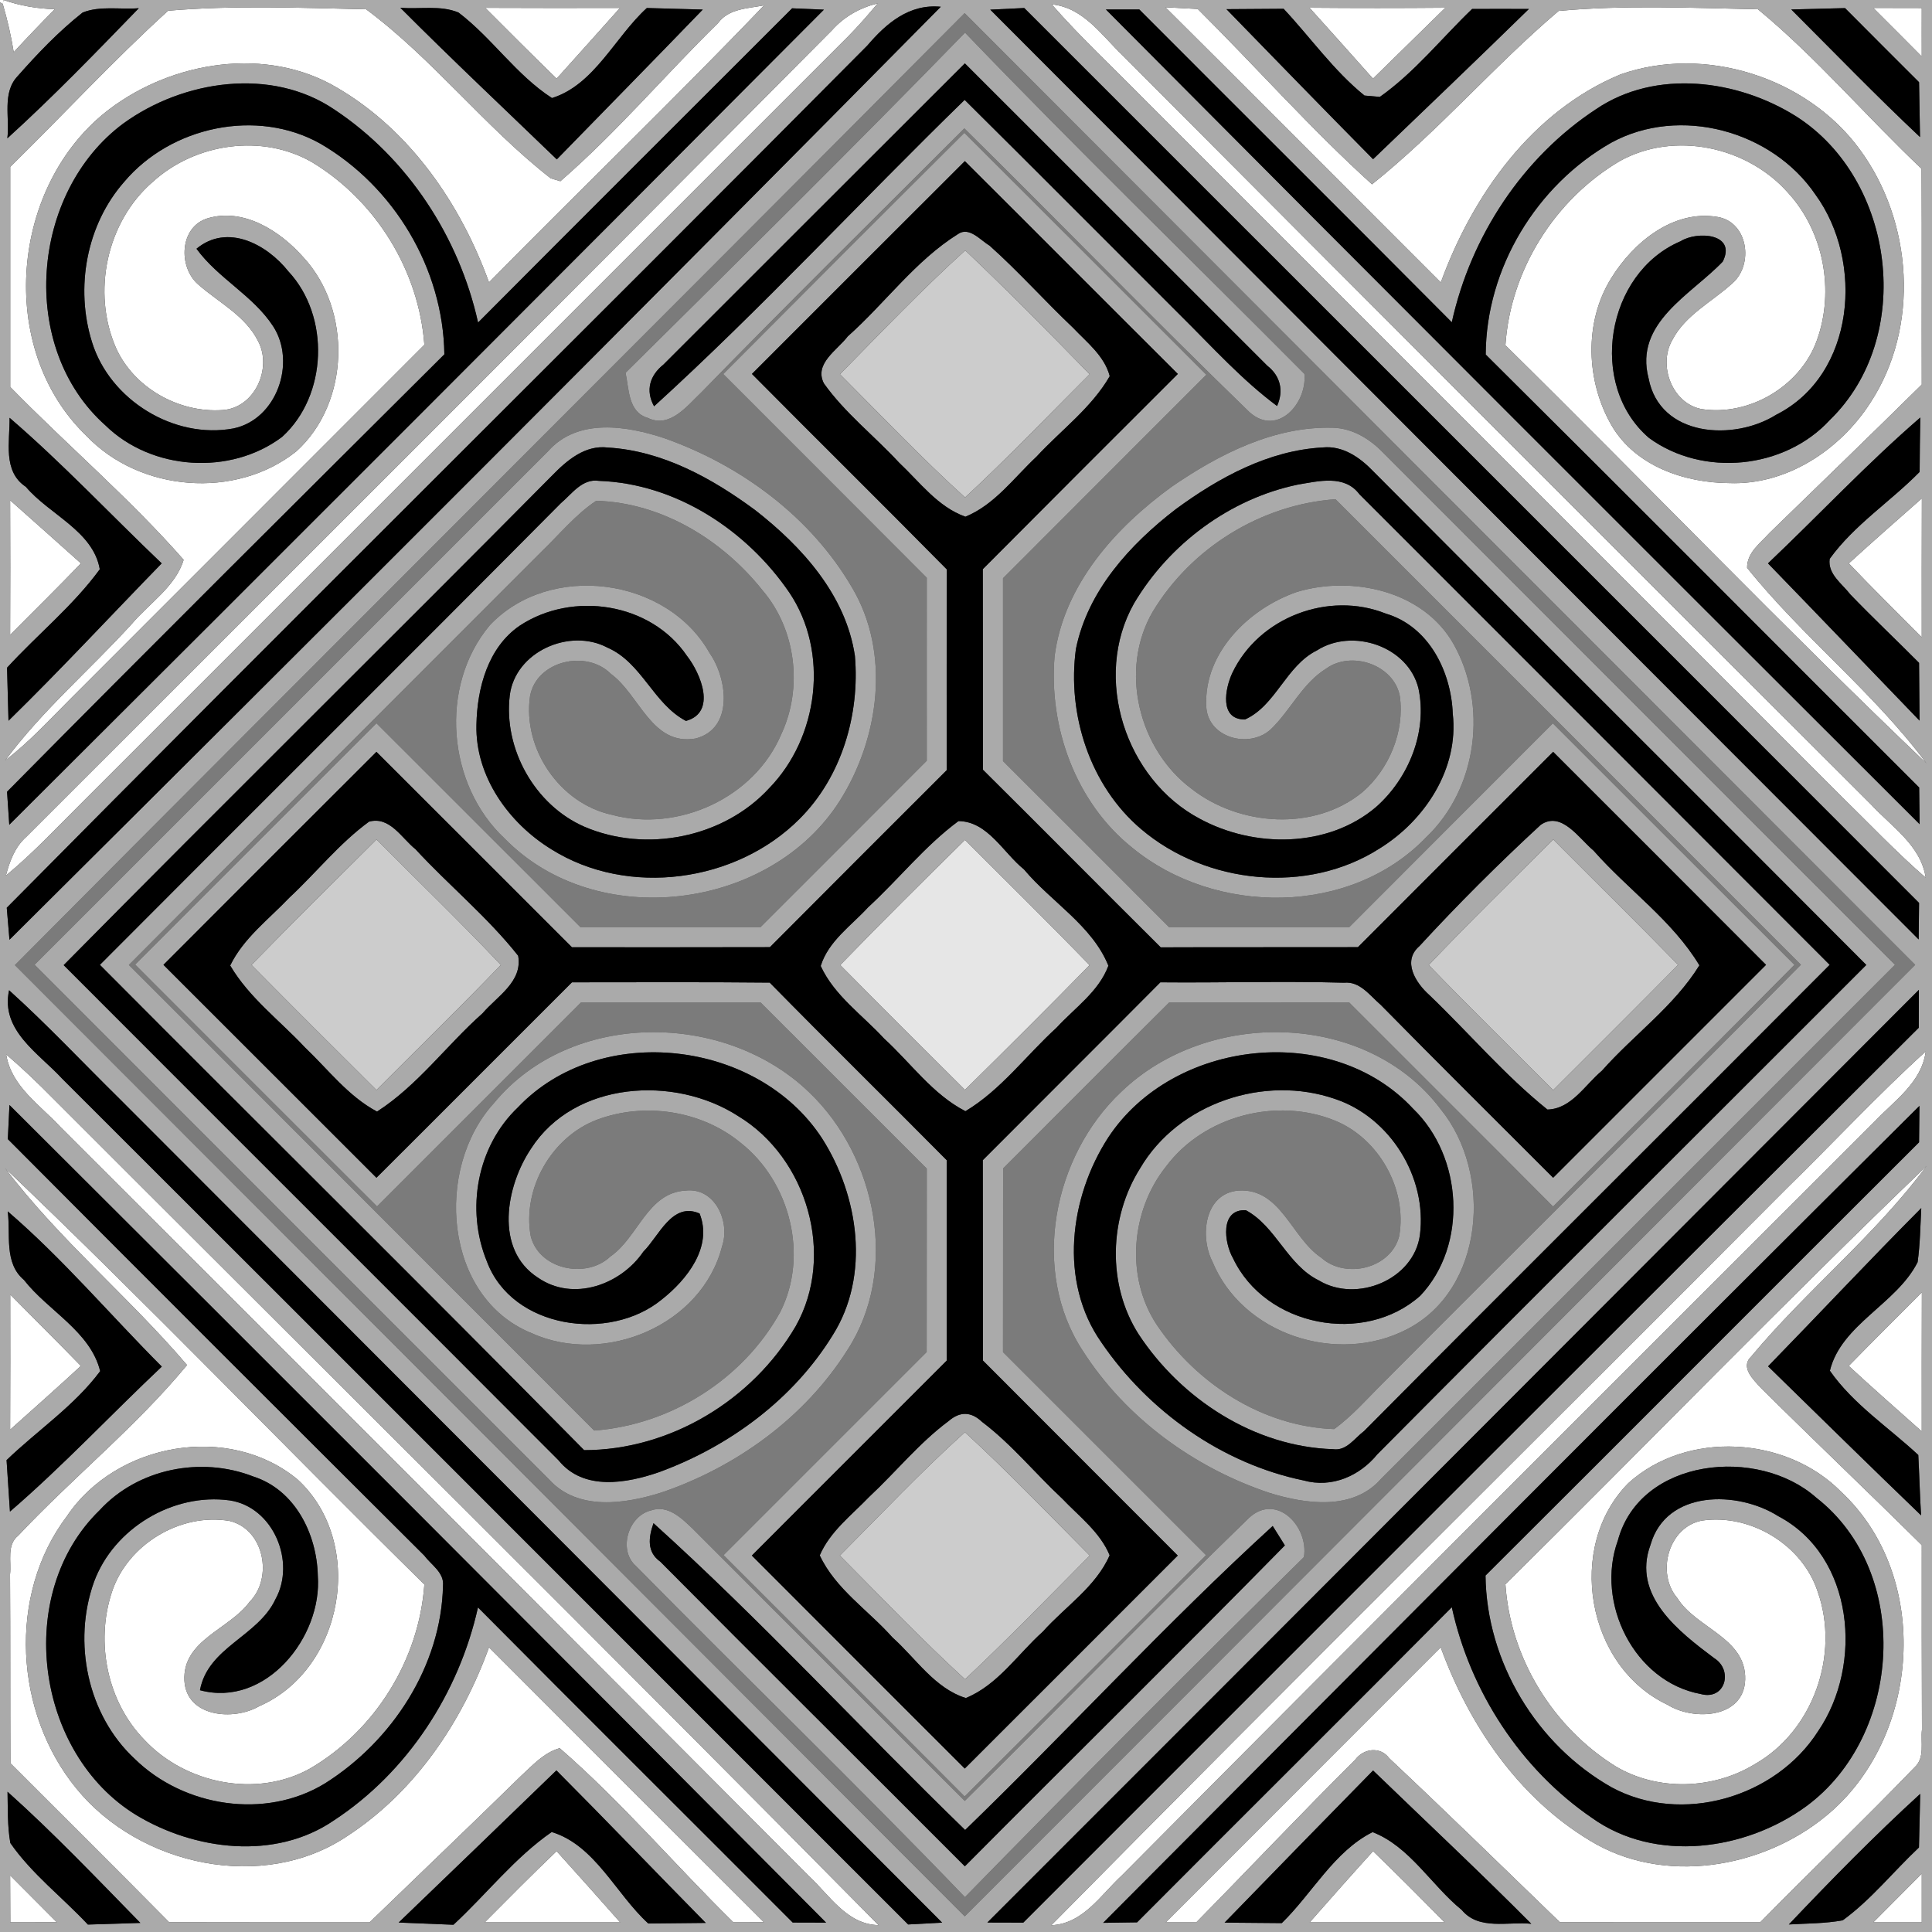 <?xml version="1.0" encoding="UTF-8" ?>
<!DOCTYPE svg PUBLIC "-//W3C//DTD SVG 1.1//EN" "http://www.w3.org/Graphics/SVG/1.1/DTD/svg11.dtd">
<svg xmlns="http://www.w3.org/2000/svg" width="200pt" height="200pt" viewBox="0 0 200 200" version="1.1">
<rect x="0" y="0" width="200" height="200" fill="#333333" stroke="none"/>
<g id="#ffffffff">
<path fill="#ffffff" opacity="1.00" d=" M 0.00 0.00 L 0.36 0.00 L 0.29 0.43 L 0.00 0.23 L 0.00 0.00 Z"/>
<path fill="#ffffff" opacity="1.00" d=" M 0.36 0.00 C 2.07 0.59 3.84 0.90 5.67 0.95 C 4.23 2.41 2.81 3.89 1.42 5.40 C 1.15 3.72 0.77 2.06 0.29 0.43 Z"/>
<path fill="#ffffff" opacity="1.00" d=" M 17.40 1.11 C 24.18 0.53 31.09 0.81 37.90 0.96 C 44.79 6.08 50.21 13.16 57.01 18.46 L 58.01 18.76 C 63.83 13.71 68.83 7.78 74.34 2.38 C 75.45 0.86 77.44 0.89 79.10 0.55 C 69.78 10.28 60.07 19.62 50.62 29.23 C 47.69 21.12 42.47 13.51 34.93 9.10 C 27.63 4.75 17.92 6.32 11.34 11.29 C 1.09 19.05 -0.46 36.06 8.93 45.10 C 14.45 50.92 24.40 51.73 30.68 46.72 C 36.22 41.70 36.45 32.12 31.42 26.65 C 29.01 23.92 25.23 21.47 21.46 22.61 C 18.58 23.51 18.44 27.63 20.50 29.43 C 22.63 31.32 25.40 32.66 26.72 35.32 C 28.21 38.12 26.36 42.26 23.02 42.45 C 18.52 42.76 13.86 40.16 12.00 36.00 C 9.49 30.24 11.04 22.94 15.82 18.82 C 20.21 14.82 27.16 13.79 32.35 16.82 C 38.92 20.81 43.36 28.01 43.93 35.69 C 31.73 47.92 19.50 60.12 7.30 72.34 C 5.11 74.53 3.01 76.83 0.54 78.72 C 4.37 73.55 9.31 69.34 13.64 64.59 C 15.46 62.43 18.16 60.74 19.01 57.95 C 13.44 51.60 6.96 46.10 1.06 40.06 C 1.06 32.46 1.06 24.86 1.06 17.27 C 6.53 11.91 11.73 6.26 17.40 1.11 Z"/>
<path fill="#ffffff" opacity="1.00" d=" M 50.23 0.81 C 54.88 0.83 59.53 0.83 64.18 0.82 C 61.99 3.26 59.82 5.71 57.62 8.14 C 55.13 5.72 52.68 3.26 50.23 0.81 Z"/>
<path fill="#ffffff" opacity="1.00" d=" M 86.14 3.12 C 87.39 1.71 89.03 0.80 90.86 0.35 C 89.89 1.51 88.90 2.65 87.84 3.73 C 61.49 30.08 35.14 56.43 8.79 82.78 C 6.10 85.44 3.53 88.23 0.61 90.64 C 1.00 89.17 1.53 87.70 2.69 86.66 C 30.52 58.83 58.40 31.05 86.14 3.12 Z"/>
<path fill="#ffffff" opacity="1.00" d=" M 108.87 0.45 C 112.16 0.78 114.03 3.65 116.22 5.74 C 142.00 31.64 167.84 57.47 193.70 83.29 C 195.83 85.60 198.84 87.50 199.35 90.86 C 196.29 88.21 193.51 85.26 190.61 82.43 C 166.61 58.43 142.60 34.43 118.60 10.43 C 115.35 7.11 111.93 3.95 108.87 0.45 Z"/>
<path fill="#ffffff" opacity="1.00" d=" M 120.64 0.75 C 121.48 0.79 123.15 0.88 123.99 0.93 C 130.04 6.94 135.70 13.36 142.03 19.08 C 148.91 13.58 154.65 6.82 161.35 1.13 C 168.17 0.50 175.13 0.82 181.98 0.96 C 188.04 5.96 193.19 12.06 198.92 17.47 C 198.96 24.92 198.92 32.36 198.94 39.81 C 193.71 44.96 188.44 50.07 183.17 55.18 C 182.22 56.24 180.84 57.20 180.86 58.78 C 186.59 65.93 193.97 71.67 199.43 79.03 C 184.61 64.91 170.43 50.11 155.84 35.74 C 156.36 27.94 160.96 20.64 167.67 16.68 C 173.34 13.52 180.89 15.17 185.11 19.97 C 188.79 23.99 189.93 30.09 188.09 35.21 C 186.40 39.97 181.08 43.13 176.10 42.34 C 173.07 41.72 171.63 37.79 173.11 35.21 C 174.47 32.58 177.25 31.24 179.35 29.31 C 181.56 27.37 180.96 22.99 177.81 22.46 C 173.21 21.67 169.05 25.12 166.78 28.82 C 163.94 33.39 164.19 39.53 166.87 44.11 C 169.34 48.27 174.40 49.98 179.02 50.01 C 184.96 50.23 190.48 46.57 193.62 41.69 C 198.76 33.84 198.02 22.90 192.49 15.43 C 187.03 8.00 176.45 4.63 167.74 7.71 C 158.61 11.50 152.44 20.19 149.15 29.24 C 139.64 19.74 130.17 10.22 120.64 0.75 Z"/>
<path fill="#ffffff" opacity="1.00" d=" M 135.56 0.80 C 140.25 0.84 144.94 0.84 149.62 0.80 C 147.13 3.25 144.63 5.70 142.13 8.14 C 139.94 5.69 137.76 3.23 135.56 0.80 Z"/>
<path fill="#ffffff" opacity="1.00" d=" M 193.92 0.82 C 195.59 0.82 197.26 0.82 198.94 0.83 C 198.93 2.50 198.94 4.17 198.94 5.85 C 197.27 4.17 195.60 2.49 193.92 0.82 Z"/>
<path fill="#ffffff" opacity="1.00" d=" M 1.05 51.79 C 3.49 53.96 5.94 56.13 8.38 58.32 C 5.97 60.82 3.50 63.26 1.05 65.72 C 1.07 61.08 1.07 56.43 1.05 51.79 Z"/>
<path fill="#ffffff" opacity="1.00" d=" M 191.39 58.32 C 193.88 56.05 196.42 53.82 198.95 51.59 C 198.93 56.38 198.94 61.18 198.94 65.98 C 196.42 63.43 193.86 60.92 191.39 58.32 Z"/>
<path fill="#ffffff" opacity="1.00" d=" M 184.98 123.00 C 189.79 118.30 194.37 113.36 199.35 108.84 C 198.93 112.06 196.13 113.91 194.07 116.09 C 168.07 142.08 142.05 168.04 116.15 194.13 C 113.95 196.15 112.14 199.15 108.83 199.30 C 134.06 173.72 159.62 148.46 184.98 123.00 Z"/>
<path fill="#ffffff" opacity="1.00" d=" M 0.64 109.15 C 2.28 110.55 3.85 112.05 5.37 113.59 C 33.90 142.15 62.59 170.56 90.95 199.29 C 87.66 199.22 85.90 196.21 83.73 194.21 C 57.95 168.31 32.10 142.47 6.24 116.65 C 4.12 114.36 1.16 112.46 0.64 109.15 Z"/>
<path fill="#ffffff" opacity="1.00" d=" M 0.54 120.94 C 15.29 135.00 29.41 149.73 43.93 164.02 C 43.38 171.84 38.81 179.18 32.04 183.11 C 26.53 186.15 19.21 184.66 14.96 180.12 C 11.10 176.18 9.87 170.04 11.57 164.85 C 13.16 159.90 18.67 156.57 23.77 157.45 C 27.34 158.30 28.31 163.34 25.83 165.83 C 23.74 168.69 18.87 169.77 19.09 173.99 C 19.31 177.76 24.19 178.16 26.82 176.63 C 35.64 172.79 37.88 159.66 30.81 153.16 C 23.68 147.26 12.04 149.35 6.93 156.95 C 0.75 165.11 1.51 177.35 7.92 185.16 C 14.43 193.15 27.27 195.96 36.02 190.02 C 42.97 185.47 47.83 178.26 50.62 170.53 C 60.10 180.03 69.59 189.51 79.08 198.99 C 78.29 198.99 76.71 199.00 75.92 199.00 C 69.87 193.06 64.34 186.53 57.94 180.97 C 56.29 181.43 55.12 182.76 53.90 183.88 C 48.72 188.95 43.47 193.96 38.26 199.00 C 31.34 199.00 24.42 199.01 17.51 198.99 C 12.06 193.47 6.55 188.01 1.08 182.53 C 1.05 176.01 1.08 169.50 1.04 162.98 C 1.20 161.63 0.66 159.94 1.89 158.96 C 7.56 152.93 14.08 147.70 19.36 141.31 C 13.36 134.27 6.12 128.32 0.54 120.94 Z"/>
<path fill="#ffffff" opacity="1.00" d=" M 155.84 164.00 C 170.41 149.61 184.66 134.87 199.44 120.70 C 194.11 127.89 187.00 133.57 181.28 140.43 C 180.10 141.55 181.57 142.88 182.32 143.71 C 187.82 149.16 193.44 154.50 198.94 159.95 C 198.93 166.31 198.94 172.68 198.96 179.05 C 198.80 180.34 199.30 181.97 198.18 182.97 C 192.95 188.39 187.50 193.62 182.21 199.00 C 175.30 198.99 168.39 199.01 161.48 198.99 C 155.61 193.32 149.77 187.61 143.82 182.02 C 142.90 180.76 141.14 180.99 140.28 182.18 C 134.72 187.70 129.34 193.41 123.84 199.00 C 123.05 199.00 121.47 199.00 120.68 199.00 C 130.17 189.50 139.66 180.02 149.14 170.53 C 152.06 178.54 157.16 186.06 164.56 190.52 C 172.12 195.17 182.41 193.46 189.06 187.96 C 198.84 179.92 200.01 163.22 190.60 154.44 C 184.92 148.66 174.63 148.05 168.57 153.53 C 162.07 160.10 164.22 172.51 172.61 176.47 C 175.30 178.16 180.52 177.90 180.66 173.88 C 180.79 169.54 175.58 168.58 173.62 165.41 C 171.42 162.83 172.72 158.05 176.19 157.41 C 181.21 156.67 186.59 159.92 188.17 164.78 C 190.47 171.30 187.69 179.22 181.63 182.64 C 177.34 185.25 171.63 185.44 167.28 182.87 C 160.77 178.84 156.35 171.67 155.84 164.00 Z"/>
<path fill="#ffffff" opacity="1.00" d=" M 191.38 141.40 C 193.88 138.84 196.42 136.31 198.95 133.78 C 198.93 138.58 198.94 143.38 198.94 148.18 C 196.41 145.93 193.87 143.70 191.38 141.40 Z"/>
<path fill="#ffffff" opacity="1.00" d=" M 1.06 134.01 C 3.49 136.48 5.96 138.91 8.37 141.40 C 5.96 143.63 3.50 145.80 1.05 148.00 C 1.07 143.34 1.07 138.68 1.06 134.01 Z"/>
<path fill="#ffffff" opacity="1.00" d=" M 50.18 199.00 C 52.64 196.52 55.10 194.04 57.62 191.63 C 59.83 194.07 62.02 196.54 64.20 199.00 C 59.53 199.00 54.86 199.00 50.18 199.00 Z"/>
<path fill="#ffffff" opacity="1.00" d=" M 135.58 199.00 C 137.75 196.53 139.93 194.07 142.14 191.63 C 144.64 194.05 147.10 196.52 149.55 199.00 C 144.89 199.00 140.24 199.00 135.58 199.00 Z"/>
<path fill="#ffffff" opacity="1.00" d=" M 1.05 194.14 C 2.66 195.76 4.27 197.38 5.88 198.99 C 4.28 199.00 2.67 198.99 1.07 199.00 C 1.06 197.38 1.05 195.76 1.05 194.14 Z"/>
<path fill="#ffffff" opacity="1.00" d=" M 193.92 199.00 C 195.59 197.32 197.27 195.64 198.94 193.96 C 198.94 195.63 198.94 197.32 198.94 199.00 C 197.26 199.00 195.59 199.00 193.92 199.00 Z"/>
</g>
<g id="#7B7B7Bff">
<path fill="#7B7B7B" opacity="1.00" d=" M 1.54 99.91 C 34.26 67.01 67.14 34.26 99.86 1.36 C 132.65 34.21 165.45 67.05 198.26 99.88 C 165.45 132.70 132.69 165.57 99.87 198.38 C 67.10 165.55 34.33 132.72 1.54 99.91 M 64.76 38.59 C 65.12 40.27 65.02 42.67 67.06 43.26 C 69.36 44.38 71.14 41.99 72.61 40.61 C 81.58 31.40 90.74 22.37 99.83 13.29 C 109.71 23.04 119.38 33.01 129.34 42.66 C 132.23 45.25 135.33 41.75 135.03 38.70 C 123.33 26.92 111.40 15.36 99.90 3.38 C 88.34 15.27 76.54 26.92 64.76 38.59 M 74.87 38.72 C 81.89 45.75 88.93 52.77 95.94 59.81 C 95.93 66.13 95.94 72.44 95.94 78.75 C 90.20 84.51 84.45 90.25 78.70 96.00 C 72.50 96.00 66.30 96.00 60.11 96.00 C 53.06 88.96 46.02 81.91 38.97 74.87 C 30.64 83.19 22.32 91.53 13.99 99.85 C 22.33 108.21 30.68 116.55 39.03 124.89 C 46.06 117.85 53.11 110.81 60.15 103.77 C 66.34 103.77 72.54 103.77 78.73 103.77 C 84.46 109.51 90.20 115.25 95.94 120.98 C 95.93 127.31 95.94 133.63 95.93 139.96 C 88.93 146.97 81.91 153.98 74.90 160.99 C 83.22 169.32 91.56 177.63 99.86 185.97 C 108.20 177.65 116.54 169.33 124.85 160.99 C 117.84 153.98 110.83 146.98 103.83 139.97 C 103.83 133.63 103.83 127.29 103.84 120.96 C 109.57 115.23 115.29 109.48 121.04 103.77 C 127.25 103.78 133.46 103.76 139.67 103.78 C 146.70 110.82 153.75 117.84 160.77 124.90 C 169.11 116.57 177.47 108.26 185.76 99.88 C 177.41 91.55 169.09 83.21 160.75 74.88 C 153.72 81.93 146.67 88.95 139.65 96.00 C 133.44 96.00 127.24 96.00 121.04 96.00 C 115.31 90.26 109.58 84.52 103.83 78.79 C 103.82 72.48 103.84 66.17 103.83 59.86 C 110.84 52.83 117.86 45.82 124.88 38.79 C 116.54 30.44 108.18 22.09 99.83 13.75 C 91.49 22.05 83.17 30.38 74.87 38.72 M 56.74 46.71 C 39.02 64.42 21.30 82.15 3.58 99.87 C 21.33 117.65 39.10 135.40 56.86 153.17 C 59.82 156.43 64.70 155.69 68.45 154.51 C 76.23 151.87 83.33 146.73 87.73 139.74 C 93.09 131.48 90.73 119.79 83.84 113.15 C 75.09 104.63 59.08 104.53 51.13 114.20 C 44.96 120.96 45.93 134.28 55.01 138.00 C 62.57 141.42 72.67 137.21 74.75 129.01 C 75.62 126.48 74.01 122.89 70.97 123.25 C 67.02 123.46 66.06 128.10 63.19 130.07 C 60.70 132.44 55.81 131.43 54.94 127.97 C 54.04 123.05 57.11 117.69 61.79 115.92 C 66.70 114.07 72.60 114.95 76.67 118.30 C 81.79 122.33 83.75 129.99 80.75 135.86 C 76.89 142.81 69.43 147.50 61.51 148.09 C 45.46 132.01 29.39 115.96 13.34 99.89 C 27.56 85.59 41.84 71.34 56.10 57.06 C 57.94 55.29 59.58 53.26 61.72 51.84 C 68.53 52.04 74.80 55.90 78.96 61.14 C 82.40 65.18 83.12 71.21 80.88 76.00 C 78.09 82.60 70.21 86.19 63.35 84.35 C 57.94 83.19 54.08 77.50 54.87 72.06 C 55.54 68.39 60.72 67.21 63.24 69.76 C 66.23 71.94 67.46 77.24 72.01 76.45 C 75.97 75.43 75.31 70.26 73.46 67.61 C 69.04 59.74 56.89 58.15 50.70 64.73 C 45.43 71.02 46.28 81.25 52.25 86.81 C 61.75 96.52 79.74 94.25 86.94 82.89 C 91.02 76.43 92.23 67.58 88.19 60.80 C 83.93 53.51 76.71 48.17 68.82 45.38 C 64.91 44.07 59.80 43.24 56.74 46.71 M 121.29 50.39 C 115.47 54.61 110.12 60.55 109.17 67.94 C 108.55 75.28 111.35 83.06 117.18 87.73 C 125.76 94.81 139.79 94.86 147.65 86.66 C 152.97 81.59 154.03 72.96 150.45 66.63 C 147.32 61.16 139.97 59.55 134.25 61.28 C 129.33 62.98 124.63 67.53 124.87 73.06 C 124.95 76.38 129.33 77.57 131.57 75.48 C 133.61 73.51 134.82 70.74 137.29 69.21 C 139.89 67.33 144.29 68.80 144.91 72.06 C 145.42 75.73 143.81 79.61 141.02 82.02 C 136.05 86.07 128.33 85.53 123.39 81.69 C 117.87 77.60 115.83 69.36 119.32 63.34 C 123.30 56.72 130.53 52.23 138.25 51.68 C 154.32 67.74 170.37 83.81 186.43 99.87 C 172.09 114.37 157.56 128.70 143.18 143.16 C 141.53 144.79 140.00 146.57 138.11 147.94 C 130.70 147.68 123.87 143.24 119.78 137.19 C 116.48 132.26 117.05 125.32 120.72 120.74 C 124.64 115.50 132.18 113.55 138.21 116.01 C 142.75 117.87 145.68 123.10 144.85 127.94 C 144.01 131.32 139.29 132.45 136.78 130.20 C 133.68 128.14 132.59 122.96 128.19 123.25 C 124.67 123.55 124.19 128.00 125.50 130.58 C 128.61 138.16 138.42 141.32 145.60 137.63 C 153.69 133.51 154.54 121.47 149.15 114.84 C 141.48 104.63 125.02 104.40 116.08 113.02 C 109.01 119.66 106.63 131.53 112.10 139.85 C 116.55 146.80 123.62 151.94 131.40 154.54 C 135.17 155.71 140.09 156.41 142.99 153.06 C 160.71 135.33 178.45 117.61 196.17 99.87 C 178.50 82.19 160.81 64.52 143.15 46.83 C 141.78 45.42 140.00 44.34 138.00 44.28 C 131.90 44.10 126.19 47.02 121.29 50.39 M 67.39 156.36 C 65.01 156.93 63.96 160.50 65.85 162.13 C 77.14 173.60 88.74 184.78 99.89 196.39 C 111.47 184.54 123.17 172.81 134.98 161.19 C 135.50 158.05 132.16 154.50 129.31 157.12 C 119.38 166.76 109.71 176.69 99.87 186.43 C 90.49 177.05 81.11 167.68 71.74 158.29 C 70.59 157.19 69.15 155.74 67.39 156.36 Z"/>
</g>
<g id="#CCCCCCff">
<path fill="#CCCCCC" opacity="1.00" d=" M 86.95 38.74 C 91.21 34.41 95.42 30.00 99.92 25.92 C 104.32 30.08 108.57 34.40 112.80 38.74 C 108.52 43.01 104.34 47.39 99.90 51.50 C 95.41 47.42 91.23 43.02 86.95 38.74 Z"/>
<path fill="#CCCCCC" opacity="1.00" d=" M 26.03 99.89 C 30.29 95.51 34.64 91.21 38.98 86.90 C 43.27 91.23 47.67 95.45 51.85 99.89 C 47.63 104.28 43.27 108.53 38.97 112.84 C 34.64 108.54 30.32 104.23 26.03 99.89 Z"/>
<path fill="#CCCCCC" opacity="1.00" d=" M 147.90 99.90 C 152.10 95.47 156.48 91.22 160.79 86.90 C 165.10 91.23 169.46 95.51 173.72 99.88 C 169.43 104.23 165.10 108.53 160.78 112.85 C 156.48 108.54 152.13 104.28 147.90 99.90 Z"/>
<path fill="#CCCCCC" opacity="1.00" d=" M 86.94 161.03 C 91.22 156.74 95.38 152.32 99.89 148.26 C 104.35 152.36 108.54 156.74 112.81 161.03 C 108.54 165.34 104.32 169.69 99.90 173.84 C 95.42 169.74 91.22 165.34 86.94 161.03 Z"/>
</g>
<g id="#E6E6E6ff">
<path fill="#E6E6E6" opacity="1.00" d=" M 86.98 99.90 C 91.22 95.52 95.55 91.23 99.89 86.95 C 104.20 91.26 108.55 95.53 112.79 99.91 C 108.54 104.26 104.23 108.55 99.89 112.82 C 95.57 108.53 91.26 104.23 86.98 99.90 Z"/>
</g>
<g id="#aaaaaaff">
<path fill="#aaaaaa" opacity="1.00" d=" M 0.36 0.00 L 200.00 0.00 L 200.00 200.00 L 0.00 200.00 L 0.00 0.23 L 0.29 0.43 C 0.77 2.06 1.15 3.72 1.42 5.40 C 2.81 3.89 4.23 2.41 5.67 0.95 C 3.84 0.90 2.07 0.59 0.36 0.00 M 8.55 1.30 C 6.08 3.25 3.89 5.54 1.82 7.89 C 0.19 9.61 1.03 12.20 0.76 14.32 C 5.49 10.03 9.93 5.43 14.37 0.85 C 12.45 1.01 10.36 0.57 8.55 1.30 M 17.40 1.11 C 11.73 6.26 6.53 11.91 1.06 17.27 C 1.06 24.86 1.06 32.46 1.06 40.06 C 6.96 46.10 13.44 51.60 19.01 57.95 C 18.16 60.74 15.46 62.43 13.64 64.59 C 9.31 69.34 4.37 73.55 0.54 78.72 C 3.01 76.83 5.11 74.53 7.30 72.34 C 19.50 60.12 31.73 47.92 43.93 35.69 C 43.36 28.01 38.92 20.81 32.35 16.82 C 27.16 13.79 20.21 14.82 15.82 18.82 C 11.04 22.94 9.49 30.24 12.00 36.00 C 13.86 40.16 18.52 42.76 23.02 42.45 C 26.36 42.26 28.21 38.12 26.72 35.32 C 25.40 32.66 22.63 31.32 20.50 29.43 C 18.44 27.63 18.58 23.51 21.46 22.61 C 25.23 21.47 29.01 23.92 31.42 26.65 C 36.45 32.12 36.22 41.70 30.68 46.72 C 24.40 51.73 14.45 50.92 8.93 45.10 C -0.46 36.06 1.09 19.05 11.34 11.29 C 17.92 6.32 27.63 4.75 34.93 9.10 C 42.47 13.51 47.69 21.12 50.62 29.23 C 60.07 19.62 69.78 10.28 79.10 0.55 C 77.44 0.89 75.45 0.86 74.34 2.38 C 68.83 7.78 63.83 13.71 58.01 18.76 L 57.01 18.46 C 50.21 13.16 44.79 6.08 37.90 0.96 C 31.09 0.81 24.18 0.53 17.40 1.11 M 41.44 0.80 C 46.75 6.13 52.23 11.28 57.64 16.50 C 62.68 11.33 67.74 6.18 72.75 0.99 C 70.82 0.93 68.89 0.88 66.96 0.83 C 63.66 3.83 61.54 8.77 57.14 10.15 C 53.43 7.75 50.95 3.95 47.47 1.30 C 45.60 0.51 43.43 0.98 41.44 0.80 M 50.23 0.81 C 52.68 3.26 55.13 5.72 57.62 8.14 C 59.82 5.71 61.99 3.26 64.18 0.82 C 59.53 0.83 54.88 0.83 50.23 0.81 M 49.49 33.39 C 47.53 24.55 42.22 16.40 34.66 11.37 C 28.10 6.89 18.95 8.30 12.77 12.78 C 3.17 19.90 1.83 35.96 10.92 44.04 C 15.70 48.72 23.87 49.24 29.20 45.23 C 33.91 40.96 34.19 32.74 29.85 28.09 C 27.63 25.29 23.54 23.09 20.34 25.75 C 22.59 28.84 26.21 30.59 28.29 33.80 C 30.69 37.54 28.65 43.42 24.17 44.35 C 18.01 45.50 11.38 41.40 9.53 35.43 C 7.76 29.81 8.94 23.26 12.87 18.81 C 17.69 13.10 26.57 11.17 33.16 14.87 C 40.80 19.31 45.88 27.81 46.00 36.68 C 30.88 51.74 15.73 66.78 0.73 81.96 C 0.79 82.82 0.90 84.53 0.96 85.38 C 29.13 57.31 57.23 29.18 85.29 1.00 C 84.46 0.96 82.82 0.89 82.00 0.86 C 71.16 11.70 60.30 22.52 49.49 33.39 M 86.14 3.12 C 58.40 31.05 30.52 58.83 2.69 86.66 C 1.53 87.70 1.00 89.17 0.61 90.64 C 3.53 88.23 6.10 85.44 8.79 82.78 C 35.14 56.43 61.49 30.08 87.84 3.73 C 88.90 2.65 89.89 1.51 90.86 0.35 C 89.03 0.80 87.39 1.71 86.14 3.12 M 89.78 4.72 C 60.16 34.55 30.26 64.09 0.70 93.97 C 0.77 94.80 0.91 96.45 0.98 97.28 C 33.23 65.21 65.42 33.06 97.39 0.70 C 94.12 0.38 91.75 2.41 89.78 4.72 M 102.51 1.00 C 134.53 33.09 166.57 65.18 198.62 97.25 C 198.63 95.99 198.64 94.73 198.66 93.47 C 167.80 62.57 136.91 31.71 106.03 0.83 C 105.15 0.88 103.39 0.96 102.51 1.00 M 108.87 0.45 C 111.93 3.95 115.35 7.11 118.60 10.43 C 142.60 34.43 166.61 58.43 190.61 82.43 C 193.51 85.26 196.29 88.21 199.35 90.86 C 198.84 87.50 195.83 85.60 193.70 83.29 C 167.84 57.47 142.00 31.64 116.22 5.74 C 114.03 3.65 112.16 0.78 108.87 0.45 M 114.48 0.98 C 142.49 29.16 170.60 57.25 198.72 85.32 C 198.70 84.05 198.69 82.79 198.67 81.52 C 183.71 66.59 168.81 51.60 153.80 36.70 C 153.84 27.75 159.06 19.17 166.80 14.77 C 173.89 10.90 183.44 13.53 187.93 20.14 C 192.98 27.06 192.07 38.79 183.88 42.93 C 179.47 45.70 171.81 45.24 170.66 39.16 C 169.15 33.40 175.07 30.51 178.34 27.08 C 179.80 24.16 175.69 23.89 173.98 24.97 C 166.24 28.25 164.32 39.87 170.71 45.34 C 176.29 49.41 184.73 48.58 189.42 43.48 C 198.26 34.91 196.19 18.58 185.93 12.04 C 179.86 8.23 171.41 7.12 165.24 11.29 C 157.61 16.30 152.25 24.48 150.29 33.36 C 139.54 22.54 128.71 11.78 117.94 0.98 C 117.08 0.98 115.35 0.98 114.48 0.98 M 120.64 0.75 C 130.17 10.22 139.64 19.74 149.15 29.24 C 152.44 20.19 158.61 11.50 167.74 7.71 C 176.45 4.63 187.03 8.00 192.49 15.43 C 198.02 22.90 198.76 33.84 193.62 41.69 C 190.48 46.57 184.96 50.23 179.02 50.01 C 174.40 49.98 169.34 48.27 166.87 44.11 C 164.19 39.53 163.94 33.39 166.78 28.82 C 169.05 25.12 173.21 21.67 177.81 22.46 C 180.96 22.99 181.56 27.37 179.35 29.31 C 177.25 31.24 174.47 32.58 173.11 35.21 C 171.63 37.79 173.07 41.72 176.10 42.34 C 181.08 43.13 186.40 39.97 188.09 35.21 C 189.93 30.09 188.79 23.99 185.11 19.97 C 180.89 15.17 173.34 13.52 167.67 16.68 C 160.96 20.64 156.36 27.94 155.84 35.74 C 170.43 50.11 184.61 64.91 199.43 79.03 C 193.97 71.67 186.59 65.93 180.86 58.78 C 180.84 57.20 182.22 56.24 183.17 55.18 C 188.44 50.07 193.71 44.96 198.94 39.81 C 198.92 32.36 198.96 24.92 198.92 17.47 C 193.19 12.06 188.04 5.96 181.98 0.96 C 175.13 0.82 168.17 0.50 161.35 1.13 C 154.65 6.82 148.91 13.58 142.03 19.08 C 135.70 13.36 130.04 6.94 123.99 0.93 C 123.15 0.88 121.48 0.79 120.64 0.75 M 126.96 0.95 C 132.01 6.14 137.05 11.33 142.14 16.48 C 147.53 11.31 152.93 6.15 158.27 0.93 C 156.31 0.92 154.35 0.92 152.39 0.93 C 149.22 3.97 146.45 7.48 142.84 10.03 C 142.44 10.00 141.65 9.92 141.25 9.89 C 138.06 7.31 135.67 3.89 132.88 0.91 C 130.91 0.92 128.93 0.94 126.96 0.95 M 135.56 0.80 C 137.76 3.23 139.94 5.69 142.13 8.14 C 144.63 5.70 147.13 3.25 149.62 0.80 C 144.94 0.84 140.25 0.84 135.56 0.80 M 185.43 0.98 C 189.85 5.40 194.20 9.90 198.76 14.19 C 198.73 12.30 198.69 10.40 198.66 8.51 C 196.10 5.96 193.55 3.40 191.00 0.84 C 189.14 0.89 187.28 0.94 185.43 0.98 M 193.92 0.82 C 195.60 2.49 197.27 4.17 198.94 5.85 C 198.94 4.17 198.93 2.50 198.94 0.83 C 197.26 0.82 195.59 0.82 193.92 0.82 M 1.54 99.91 C 34.33 132.72 67.10 165.55 99.87 198.38 C 132.69 165.57 165.45 132.70 198.26 99.88 C 165.45 67.05 132.65 34.21 99.86 1.36 C 67.14 34.26 34.26 67.01 1.54 99.91 M 183.02 58.32 C 188.27 63.73 193.48 69.18 198.71 74.60 C 198.70 72.61 198.68 70.61 198.66 68.62 C 196.31 66.25 193.87 63.95 191.55 61.54 C 190.70 60.43 189.18 59.43 189.41 57.85 C 191.95 54.33 195.70 51.93 198.72 48.85 C 198.73 46.97 198.75 45.09 198.79 43.22 C 193.28 47.98 188.30 53.31 183.02 58.32 M 0.99 43.25 C 1.03 45.69 0.25 48.80 2.68 50.40 C 5.11 53.28 9.64 54.96 10.33 58.93 C 7.57 62.71 3.88 65.68 0.73 69.12 C 0.78 70.95 0.83 72.78 0.88 74.61 C 6.30 69.31 11.45 63.75 16.74 58.32 C 11.48 53.31 6.50 47.99 0.99 43.25 M 1.05 51.79 C 1.07 56.43 1.07 61.08 1.05 65.72 C 3.50 63.26 5.97 60.82 8.38 58.32 C 5.94 56.13 3.49 53.96 1.05 51.79 M 191.39 58.32 C 193.86 60.92 196.42 63.43 198.94 65.98 C 198.94 61.18 198.93 56.38 198.95 51.59 C 196.42 53.82 193.88 56.05 191.39 58.32 M 6.43 111.66 C 35.65 140.82 64.81 170.04 94.01 199.22 C 94.89 199.17 96.65 199.08 97.53 199.03 C 69.14 170.58 40.74 142.15 12.34 113.71 C 8.54 109.97 4.90 106.08 0.94 102.51 C 0.04 106.68 4.00 109.02 6.43 111.66 M 102.21 199.02 C 103.14 199.02 105.00 199.03 105.93 199.03 C 136.82 168.14 167.69 137.23 198.63 106.39 C 198.63 105.08 198.63 103.78 198.64 102.47 C 166.49 134.65 134.38 166.86 102.21 199.02 M 184.98 123.00 C 159.62 148.46 134.06 173.72 108.83 199.30 C 112.14 199.15 113.95 196.15 116.15 194.13 C 142.05 168.04 168.07 142.08 194.07 116.09 C 196.13 113.91 198.93 112.06 199.35 108.84 C 194.37 113.36 189.79 118.30 184.98 123.00 M 0.64 109.15 C 1.16 112.46 4.12 114.36 6.24 116.65 C 32.10 142.47 57.95 168.31 83.73 194.21 C 85.90 196.21 87.66 199.22 90.95 199.29 C 62.59 170.56 33.90 142.15 5.37 113.59 C 3.85 112.05 2.28 110.55 0.64 109.15 M 0.98 114.39 C 0.94 115.27 0.85 117.03 0.81 117.92 C 15.15 132.33 29.53 146.69 43.93 161.04 C 44.64 162.00 45.99 162.79 45.86 164.14 C 45.68 172.48 40.58 180.26 33.62 184.63 C 27.47 188.38 19.04 187.06 13.96 182.09 C 9.05 177.55 7.50 169.99 9.73 163.76 C 11.77 158.21 17.92 154.52 23.77 155.32 C 28.29 155.99 30.66 161.68 28.51 165.56 C 26.71 169.41 21.52 170.51 20.70 174.97 C 27.51 176.80 33.38 169.45 32.90 163.11 C 32.80 158.81 30.56 154.24 26.23 152.85 C 20.81 150.73 14.27 152.02 10.30 156.35 C 1.42 164.98 3.65 181.51 14.11 187.90 C 20.16 191.55 28.48 192.61 34.56 188.45 C 42.19 183.45 47.50 175.26 49.48 166.40 C 60.30 177.31 71.21 188.14 82.06 199.02 C 82.93 199.02 84.65 199.02 85.52 199.03 C 57.41 170.74 29.22 142.54 0.98 114.39 M 114.20 199.05 C 115.08 199.04 116.83 199.01 117.71 199.00 C 128.55 188.11 139.46 177.29 150.29 166.38 C 152.20 175.11 157.41 183.13 164.80 188.19 C 171.37 192.89 180.72 191.56 186.99 186.98 C 196.92 179.67 197.96 162.78 188.01 155.03 C 182.00 149.70 169.78 150.91 167.48 159.47 C 165.14 165.91 169.16 174.08 176.04 175.36 C 178.61 176.07 179.45 172.89 177.45 171.65 C 173.80 168.91 168.91 165.17 170.86 159.92 C 172.49 154.21 179.87 154.29 184.08 156.95 C 191.94 161.09 192.91 172.34 188.21 179.21 C 183.83 186.08 174.08 188.95 166.83 185.02 C 159.07 180.63 153.88 172.05 153.78 163.10 C 168.76 148.17 183.68 133.18 198.66 118.25 C 198.68 116.99 198.69 115.73 198.70 114.48 C 170.44 142.57 142.33 170.82 114.20 199.05 M 0.54 120.94 C 6.12 128.32 13.36 134.27 19.36 141.31 C 14.08 147.70 7.56 152.93 1.89 158.96 C 0.66 159.94 1.20 161.63 1.04 162.98 C 1.08 169.50 1.05 176.01 1.08 182.53 C 6.55 188.01 12.06 193.47 17.51 198.99 C 24.42 199.01 31.34 199.00 38.26 199.00 C 43.47 193.96 48.72 188.95 53.90 183.88 C 55.12 182.76 56.29 181.43 57.94 180.97 C 64.34 186.53 69.87 193.06 75.92 199.00 C 76.71 199.00 78.29 198.99 79.08 198.99 C 69.59 189.51 60.10 180.03 50.62 170.53 C 47.83 178.26 42.97 185.47 36.02 190.02 C 27.27 195.96 14.43 193.15 7.92 185.16 C 1.51 177.35 0.75 165.11 6.93 156.95 C 12.04 149.35 23.68 147.26 30.81 153.16 C 37.88 159.66 35.64 172.79 26.82 176.63 C 24.19 178.16 19.31 177.76 19.09 173.99 C 18.87 169.77 23.74 168.69 25.83 165.83 C 28.31 163.34 27.34 158.30 23.77 157.45 C 18.67 156.57 13.16 159.90 11.57 164.85 C 9.87 170.04 11.10 176.18 14.96 180.12 C 19.21 184.66 26.53 186.15 32.04 183.11 C 38.81 179.18 43.38 171.84 43.93 164.02 C 29.41 149.73 15.29 135.00 0.54 120.94 M 155.84 164.00 C 156.35 171.67 160.77 178.84 167.28 182.87 C 171.63 185.44 177.34 185.25 181.63 182.64 C 187.69 179.22 190.47 171.30 188.17 164.78 C 186.59 159.92 181.21 156.67 176.19 157.41 C 172.72 158.05 171.42 162.83 173.62 165.41 C 175.58 168.58 180.79 169.54 180.66 173.88 C 180.52 177.90 175.30 178.16 172.61 176.47 C 164.22 172.51 162.07 160.10 168.57 153.53 C 174.63 148.05 184.92 148.66 190.60 154.44 C 200.01 163.22 198.84 179.92 189.06 187.96 C 182.41 193.46 172.12 195.17 164.56 190.52 C 157.16 186.06 152.06 178.54 149.14 170.53 C 139.66 180.02 130.17 189.50 120.68 199.00 C 121.47 199.00 123.05 199.00 123.84 199.00 C 129.34 193.41 134.72 187.70 140.28 182.18 C 141.14 180.99 142.90 180.76 143.82 182.02 C 149.77 187.61 155.61 193.32 161.48 198.99 C 168.39 199.01 175.30 198.99 182.21 199.00 C 187.50 193.62 192.95 188.39 198.18 182.97 C 199.30 181.97 198.80 180.34 198.96 179.05 C 198.94 172.68 198.93 166.31 198.94 159.95 C 193.44 154.50 187.82 149.16 182.32 143.71 C 181.57 142.88 180.10 141.55 181.28 140.43 C 187.00 133.57 194.11 127.89 199.44 120.70 C 184.66 134.87 170.41 149.61 155.84 164.00 M 183.03 141.44 C 188.30 146.59 193.56 151.76 198.87 156.87 C 198.74 154.79 198.69 152.70 198.58 150.62 C 195.50 147.75 191.86 145.38 189.43 141.90 C 190.59 137.11 196.34 134.98 198.51 130.66 C 198.77 128.80 198.79 126.93 198.89 125.06 C 193.52 130.45 188.33 136.00 183.03 141.44 M 0.80 125.40 C 1.11 127.77 0.39 130.74 2.47 132.49 C 4.97 135.70 9.35 137.81 10.37 141.94 C 7.70 145.53 3.89 148.06 0.68 151.15 C 0.79 152.92 0.91 154.70 1.03 156.48 C 6.52 151.75 11.48 146.44 16.75 141.47 C 11.42 136.13 6.53 130.33 0.80 125.40 M 191.38 141.40 C 193.87 143.70 196.41 145.93 198.94 148.18 C 198.94 143.38 198.93 138.58 198.95 133.78 C 196.42 136.31 193.88 138.84 191.38 141.40 M 1.06 134.01 C 1.07 138.68 1.07 143.34 1.05 148.00 C 3.50 145.80 5.96 143.63 8.37 141.40 C 5.96 138.91 3.49 136.48 1.06 134.01 M 41.27 199.02 C 43.16 199.10 45.05 199.17 46.94 199.25 C 50.36 196.09 53.26 192.32 57.11 189.65 C 61.60 191.01 63.75 196.06 67.11 199.12 C 69.09 199.10 71.08 199.08 73.06 199.06 C 67.89 193.81 62.80 188.49 57.60 183.27 C 52.17 188.53 46.72 193.78 41.27 199.02 M 126.77 199.03 C 128.74 199.04 130.72 199.06 132.69 199.08 C 135.84 196.01 138.12 191.64 142.09 189.66 C 145.94 191.15 148.17 195.16 151.32 197.72 C 153.09 199.86 156.12 198.90 158.52 199.15 C 153.16 193.76 147.61 188.56 142.14 183.28 C 137.00 188.51 131.88 193.77 126.77 199.03 M 0.78 185.48 C 0.82 187.25 0.76 189.04 1.07 190.79 C 3.29 193.99 6.45 196.40 9.10 199.23 C 10.91 199.17 12.72 199.11 14.53 199.06 C 10.02 194.45 5.58 189.78 0.78 185.48 M 185.18 199.22 C 187.04 199.11 188.92 199.13 190.76 198.79 C 193.71 196.64 196.00 193.74 198.65 191.25 C 198.69 189.40 198.74 187.55 198.78 185.70 C 194.06 190.01 189.58 194.58 185.18 199.22 M 50.18 199.00 C 54.86 199.00 59.53 199.00 64.20 199.00 C 62.02 196.54 59.83 194.07 57.62 191.63 C 55.10 194.04 52.64 196.52 50.18 199.00 M 135.58 199.00 C 140.24 199.00 144.89 199.00 149.55 199.00 C 147.10 196.52 144.64 194.05 142.14 191.63 C 139.93 194.07 137.75 196.53 135.58 199.00 M 1.05 194.14 C 1.05 195.76 1.06 197.38 1.07 199.00 C 2.67 198.99 4.28 199.00 5.88 198.99 C 4.27 197.38 2.66 195.76 1.05 194.14 M 193.92 199.00 C 195.59 199.00 197.26 199.00 198.94 199.00 C 198.94 197.32 198.94 195.63 198.94 193.96 C 197.27 195.64 195.59 197.32 193.92 199.00 Z"/>
<path fill="#aaaaaa" opacity="1.00" d=" M 64.76 38.59 C 76.54 26.92 88.34 15.27 99.90 3.38 C 111.40 15.36 123.33 26.92 135.03 38.70 C 135.33 41.75 132.23 45.25 129.34 42.66 C 119.38 33.01 109.71 23.04 99.83 13.29 C 90.74 22.37 81.58 31.40 72.61 40.61 C 71.14 41.99 69.36 44.38 67.06 43.26 C 65.02 42.67 65.12 40.27 64.76 38.59 M 68.69 37.73 C 67.28 38.85 66.79 40.40 67.71 42.06 C 78.84 31.93 89.07 20.84 99.86 10.34 C 107.38 17.79 114.83 25.30 122.32 32.77 C 125.53 35.95 128.57 39.33 132.20 42.03 C 132.91 40.45 132.55 38.92 131.19 37.86 C 120.77 27.42 110.31 17.00 99.88 6.56 C 89.48 16.94 79.09 27.34 68.69 37.73 Z"/>
<path fill="#aaaaaa" opacity="1.00" d=" M 74.87 38.72 C 83.17 30.38 91.49 22.05 99.83 13.75 C 108.18 22.09 116.54 30.44 124.88 38.79 C 117.86 45.82 110.84 52.83 103.83 59.86 C 103.84 66.17 103.82 72.48 103.83 78.79 C 109.58 84.52 115.31 90.26 121.04 96.00 C 127.24 96.00 133.44 96.00 139.65 96.00 C 146.67 88.95 153.72 81.93 160.75 74.88 C 169.09 83.21 177.41 91.55 185.76 99.88 C 177.47 108.26 169.11 116.57 160.77 124.90 C 153.75 117.84 146.70 110.82 139.67 103.78 C 133.46 103.76 127.25 103.78 121.04 103.77 C 115.29 109.48 109.57 115.23 103.84 120.96 C 103.83 127.29 103.83 133.63 103.83 139.97 C 110.83 146.98 117.84 153.98 124.85 160.99 C 116.54 169.33 108.20 177.65 99.86 185.97 C 91.56 177.63 83.22 169.32 74.90 160.99 C 81.91 153.98 88.93 146.97 95.93 139.96 C 95.94 133.63 95.93 127.31 95.94 120.98 C 90.20 115.25 84.46 109.51 78.73 103.77 C 72.54 103.77 66.34 103.77 60.15 103.77 C 53.11 110.81 46.06 117.85 39.03 124.89 C 30.68 116.55 22.33 108.21 13.99 99.85 C 22.32 91.53 30.64 83.19 38.97 74.87 C 46.02 81.91 53.06 88.96 60.11 96.00 C 66.30 96.00 72.50 96.00 78.70 96.00 C 84.45 90.25 90.20 84.51 95.94 78.75 C 95.94 72.44 95.93 66.13 95.94 59.81 C 88.93 52.77 81.89 45.75 74.87 38.72 M 77.84 38.71 C 84.55 45.48 91.33 52.17 98.02 58.95 C 97.98 65.88 98.01 72.81 98.00 79.73 C 91.89 85.83 85.79 91.93 79.70 98.05 C 72.87 98.07 66.04 98.06 59.21 98.06 C 52.46 91.32 45.73 84.57 38.97 77.83 C 31.61 85.17 24.26 92.52 16.92 99.88 C 24.27 107.23 31.62 114.58 38.97 121.92 C 45.73 115.19 52.46 108.42 59.21 101.69 C 66.03 101.69 72.85 101.65 79.68 101.72 C 85.74 107.89 91.91 113.95 98.00 120.10 C 98.00 127.01 98.00 133.93 98.00 140.85 C 91.29 147.58 84.54 154.29 77.83 161.03 C 85.17 168.39 92.52 175.73 99.87 183.08 C 107.23 175.74 114.57 168.38 121.92 161.03 C 115.20 154.29 108.46 147.58 101.75 140.84 C 101.74 133.93 101.76 127.01 101.74 120.10 C 107.86 113.95 114.01 107.84 120.12 101.69 C 126.46 101.75 132.80 101.55 139.13 101.73 C 140.79 101.56 141.81 103.07 142.93 104.02 C 148.84 110.03 154.82 115.96 160.78 121.92 C 168.12 114.57 175.47 107.23 182.82 99.88 C 175.49 92.52 168.13 85.18 160.78 77.83 C 154.05 84.57 147.29 91.30 140.57 98.05 C 133.77 98.07 126.97 98.04 120.16 98.07 C 114.01 91.96 107.91 85.79 101.76 79.69 C 101.74 72.77 101.76 65.84 101.74 58.92 C 108.45 52.17 115.19 45.44 121.93 38.71 C 114.57 31.38 107.24 24.01 99.88 16.68 C 92.52 24.02 85.18 31.37 77.84 38.71 Z"/>
<path fill="#aaaaaa" opacity="1.00" d=" M 99.17 24.23 C 100.33 23.42 101.49 24.87 102.43 25.42 C 105.45 28.11 108.15 31.16 111.09 33.94 C 112.52 35.45 114.33 36.84 114.88 38.94 C 112.98 42.23 109.84 44.52 107.29 47.28 C 104.96 49.46 102.98 52.24 99.94 53.49 C 97.07 52.47 95.21 49.90 93.06 47.88 C 90.51 45.12 87.48 42.77 85.29 39.69 C 84.24 37.64 86.69 36.24 87.76 34.82 C 91.63 31.38 94.75 26.99 99.17 24.23 M 86.95 38.74 C 91.23 43.02 95.41 47.42 99.90 51.50 C 104.34 47.39 108.52 43.01 112.80 38.74 C 108.57 34.40 104.32 30.08 99.92 25.92 C 95.42 30.00 91.21 34.41 86.95 38.74 Z"/>
<path fill="#aaaaaa" opacity="1.00" d=" M 56.74 46.71 C 59.80 43.24 64.91 44.07 68.82 45.38 C 76.71 48.17 83.93 53.51 88.19 60.80 C 92.23 67.58 91.02 76.43 86.94 82.89 C 79.74 94.25 61.75 96.52 52.25 86.81 C 46.28 81.25 45.43 71.02 50.70 64.73 C 56.89 58.15 69.04 59.74 73.46 67.61 C 75.31 70.26 75.97 75.43 72.01 76.45 C 67.46 77.24 66.23 71.94 63.24 69.76 C 60.72 67.21 55.54 68.39 54.87 72.06 C 54.08 77.50 57.94 83.19 63.35 84.35 C 70.21 86.19 78.09 82.60 80.88 76.00 C 83.12 71.21 82.40 65.18 78.96 61.14 C 74.80 55.90 68.53 52.04 61.72 51.84 C 59.58 53.26 57.94 55.29 56.10 57.06 C 41.84 71.34 27.56 85.59 13.34 99.89 C 29.39 115.96 45.46 132.01 61.51 148.09 C 69.43 147.50 76.89 142.81 80.75 135.86 C 83.75 129.99 81.79 122.33 76.67 118.30 C 72.60 114.95 66.70 114.07 61.79 115.92 C 57.11 117.69 54.04 123.05 54.94 127.97 C 55.81 131.43 60.70 132.44 63.19 130.07 C 66.06 128.10 67.02 123.46 70.97 123.25 C 74.01 122.89 75.62 126.48 74.75 129.01 C 72.67 137.21 62.57 141.42 55.01 138.00 C 45.93 134.28 44.96 120.96 51.13 114.20 C 59.08 104.53 75.09 104.63 83.84 113.15 C 90.73 119.79 93.09 131.48 87.73 139.74 C 83.33 146.73 76.23 151.87 68.45 154.51 C 64.70 155.69 59.82 156.43 56.86 153.17 C 39.10 135.40 21.33 117.65 3.58 99.87 C 21.30 82.15 39.02 64.42 56.74 46.71 M 57.18 49.20 C 40.38 66.16 23.37 82.92 6.59 99.91 C 23.66 117.01 40.77 134.07 57.83 151.18 C 60.41 154.37 64.90 153.56 68.30 152.37 C 75.53 149.71 82.13 144.83 86.20 138.22 C 90.11 132.04 88.89 123.79 85.11 117.86 C 78.48 107.64 62.10 105.70 53.62 114.63 C 49.37 118.67 48.20 125.21 50.40 130.58 C 53.00 137.56 63.08 138.97 68.50 134.53 C 71.09 132.49 73.81 129.09 72.42 125.62 C 69.57 124.38 68.22 127.97 66.60 129.57 C 64.26 133.00 59.34 134.78 55.70 132.27 C 51.15 129.35 52.38 122.77 54.97 118.91 C 59.46 111.91 69.83 111.28 76.42 115.54 C 83.56 119.86 86.51 129.95 82.37 137.29 C 77.91 144.93 69.39 150.11 60.47 150.12 C 43.86 133.28 27.03 116.65 10.34 99.88 C 26.23 83.93 42.20 68.07 58.06 52.09 C 59.21 51.12 60.28 49.51 62.01 49.78 C 69.97 50.06 77.29 54.87 81.71 61.34 C 85.86 67.50 84.75 76.34 79.62 81.60 C 74.90 86.73 66.86 88.32 60.49 85.58 C 55.36 83.34 52.11 77.52 52.77 72.00 C 53.32 67.46 58.98 64.97 62.88 67.04 C 66.45 68.59 67.64 72.87 71.01 74.63 C 74.22 73.75 72.54 69.72 71.11 67.89 C 67.36 62.38 59.27 61.16 53.80 64.77 C 50.51 67.02 49.39 71.24 49.32 75.03 C 49.19 80.38 52.67 85.22 57.11 87.94 C 65.03 92.89 76.21 91.35 82.76 84.78 C 87.13 80.43 89.02 73.96 88.50 67.90 C 87.57 61.61 83.02 56.58 78.18 52.81 C 73.72 49.51 68.57 46.66 62.93 46.33 C 60.58 46.04 58.70 47.64 57.18 49.20 Z"/>
<path fill="#aaaaaa" opacity="1.00" d=" M 121.29 50.39 C 126.19 47.02 131.90 44.10 138.00 44.28 C 140.00 44.34 141.78 45.42 143.15 46.83 C 160.81 64.52 178.50 82.19 196.17 99.87 C 178.45 117.61 160.71 135.33 142.99 153.06 C 140.09 156.41 135.17 155.71 131.40 154.54 C 123.62 151.94 116.55 146.80 112.10 139.85 C 106.63 131.53 109.01 119.66 116.08 113.02 C 125.02 104.40 141.48 104.63 149.15 114.84 C 154.54 121.47 153.69 133.51 145.60 137.63 C 138.42 141.32 128.61 138.16 125.50 130.58 C 124.19 128.00 124.67 123.55 128.19 123.25 C 132.59 122.96 133.68 128.14 136.78 130.20 C 139.29 132.45 144.01 131.32 144.85 127.94 C 145.68 123.10 142.75 117.87 138.21 116.01 C 132.18 113.55 124.64 115.50 120.72 120.74 C 117.05 125.32 116.48 132.26 119.78 137.19 C 123.87 143.24 130.70 147.68 138.11 147.94 C 140.00 146.57 141.53 144.79 143.18 143.16 C 157.56 128.70 172.09 114.37 186.43 99.87 C 170.37 83.81 154.32 67.74 138.25 51.68 C 130.53 52.23 123.30 56.72 119.32 63.34 C 115.83 69.36 117.87 77.60 123.39 81.69 C 128.33 85.53 136.05 86.07 141.02 82.02 C 143.81 79.61 145.42 75.73 144.91 72.06 C 144.29 68.80 139.89 67.33 137.29 69.21 C 134.82 70.74 133.61 73.51 131.57 75.48 C 129.33 77.57 124.95 76.38 124.87 73.06 C 124.63 67.53 129.33 62.98 134.25 61.28 C 139.97 59.55 147.32 61.16 150.45 66.63 C 154.03 72.96 152.97 81.59 147.65 86.66 C 139.79 94.86 125.76 94.81 117.18 87.73 C 111.35 83.06 108.55 75.28 109.17 67.94 C 110.12 60.55 115.47 54.61 121.29 50.39 M 121.73 52.70 C 116.99 56.34 112.60 61.15 111.38 67.17 C 110.45 73.96 112.84 81.36 118.14 85.84 C 124.85 91.54 135.33 92.63 142.82 87.83 C 147.51 84.93 151.03 79.57 150.39 73.89 C 150.23 69.52 147.91 64.83 143.46 63.52 C 137.54 61.15 130.31 63.90 127.57 69.66 C 126.82 71.26 126.19 74.50 128.88 74.48 C 132.08 73.05 133.12 68.92 136.33 67.33 C 140.02 64.97 145.77 66.90 146.84 71.27 C 147.79 75.75 145.82 80.57 142.44 83.55 C 137.45 87.79 129.81 87.80 124.21 84.76 C 116.51 80.70 113.06 70.14 117.39 62.47 C 121.04 56.31 127.30 51.64 134.33 50.17 C 136.49 49.81 139.19 49.10 140.73 51.17 C 156.96 67.40 173.19 83.63 189.41 99.88 C 173.37 115.99 157.22 132.01 141.20 148.15 C 140.23 148.87 139.39 150.22 138.02 150.02 C 129.85 149.77 122.29 144.84 117.87 138.12 C 114.59 132.99 114.81 126.05 118.02 120.95 C 121.99 114.18 130.89 111.22 138.22 113.77 C 143.93 115.68 147.75 121.90 146.99 127.84 C 146.36 132.49 140.42 134.90 136.53 132.55 C 133.26 130.95 132.10 126.96 128.97 125.28 C 126.26 125.15 126.73 128.67 127.64 130.25 C 130.99 137.34 141.22 139.31 147.02 134.14 C 151.98 128.90 151.43 119.73 146.29 114.78 C 137.89 105.71 121.42 107.56 114.72 117.76 C 110.71 123.95 109.59 132.67 114.01 138.96 C 118.86 146.08 126.50 151.52 134.97 153.26 C 137.87 154.06 140.74 152.80 142.58 150.55 C 159.40 133.61 176.33 116.78 193.20 99.89 C 176.21 82.83 159.13 65.86 142.16 48.79 C 140.79 47.36 139.01 46.11 136.93 46.32 C 131.32 46.62 126.17 49.44 121.73 52.70 Z"/>
<path fill="#aaaaaa" opacity="1.00" d=" M 38.20 85.06 C 40.34 84.46 41.58 86.77 43.01 87.91 C 46.47 91.66 50.47 94.93 53.64 98.94 C 54.12 101.63 51.46 103.13 49.96 104.89 C 46.24 108.19 43.24 112.36 39.03 115.07 C 36.04 113.48 33.97 110.71 31.56 108.42 C 28.95 105.63 25.79 103.28 23.83 99.95 C 25.21 97.11 27.82 95.17 29.95 92.93 C 32.73 90.34 35.12 87.31 38.20 85.06 M 26.03 99.89 C 30.32 104.23 34.64 108.54 38.97 112.84 C 43.27 108.53 47.63 104.28 51.85 99.89 C 47.67 95.45 43.27 91.23 38.98 86.90 C 34.64 91.21 30.29 95.51 26.03 99.89 Z"/>
<path fill="#aaaaaa" opacity="1.00" d=" M 99.22 85.00 C 102.24 85.02 103.86 88.28 106.00 90.00 C 108.82 93.37 113.07 95.82 114.74 99.97 C 113.75 102.65 111.24 104.35 109.36 106.40 C 106.22 109.26 103.63 112.82 99.94 115.03 C 96.54 113.28 94.29 110.04 91.52 107.51 C 89.28 105.07 86.38 103.08 84.96 100.00 C 85.75 97.43 88.12 95.83 89.87 93.92 C 93.04 91.01 95.74 87.57 99.22 85.00 M 86.98 99.90 C 91.26 104.23 95.57 108.53 99.89 112.82 C 104.23 108.55 108.54 104.26 112.79 99.91 C 108.55 95.53 104.20 91.26 99.89 86.95 C 95.55 91.23 91.22 95.52 86.98 99.90 Z"/>
<path fill="#aaaaaa" opacity="1.00" d=" M 159.49 85.39 C 161.64 83.90 163.47 86.82 164.96 88.05 C 168.51 92.09 173.12 95.28 175.92 99.93 C 173.29 104.18 169.10 107.14 165.82 110.85 C 164.08 112.30 162.68 114.79 160.19 114.86 C 155.77 111.31 152.07 106.94 147.98 103.02 C 146.57 101.77 145.11 99.51 146.94 97.94 C 150.94 93.59 155.14 89.40 159.49 85.39 M 147.90 99.90 C 152.13 104.28 156.48 108.54 160.78 112.85 C 165.10 108.53 169.43 104.23 173.72 99.88 C 169.46 95.51 165.10 91.23 160.79 86.90 C 156.48 91.22 152.10 95.47 147.90 99.90 Z"/>
<path fill="#aaaaaa" opacity="1.00" d=" M 98.21 147.10 C 99.38 146.09 100.54 146.12 101.67 147.20 C 104.73 149.51 107.15 152.52 109.95 155.13 C 111.70 156.97 113.87 158.59 114.87 161.00 C 113.44 164.27 110.27 166.31 107.95 168.91 C 105.35 171.24 103.30 174.42 99.98 175.78 C 96.75 174.77 94.82 171.68 92.40 169.52 C 89.89 166.69 86.49 164.50 84.86 161.01 C 85.92 158.54 88.14 156.87 89.96 154.97 C 92.74 152.38 95.15 149.37 98.21 147.10 M 86.94 161.03 C 91.22 165.34 95.42 169.74 99.90 173.84 C 104.32 169.69 108.54 165.34 112.81 161.03 C 108.54 156.74 104.35 152.36 99.89 148.26 C 95.38 152.32 91.22 156.74 86.94 161.03 Z"/>
<path fill="#aaaaaa" opacity="1.00" d=" M 67.39 156.36 C 69.15 155.74 70.59 157.19 71.74 158.29 C 81.11 167.68 90.49 177.05 99.87 186.43 C 109.71 176.69 119.38 166.76 129.31 157.12 C 132.16 154.50 135.50 158.05 134.98 161.19 C 123.17 172.81 111.47 184.54 99.89 196.39 C 88.74 184.78 77.14 173.60 65.85 162.13 C 63.96 160.50 65.01 156.93 67.39 156.36 M 99.91 189.44 C 89.08 178.93 78.85 167.79 67.65 157.68 C 67.14 159.13 66.93 160.66 68.35 161.66 C 78.82 172.21 89.38 182.67 99.88 193.20 C 110.90 182.11 122.05 171.14 133.01 159.98 C 132.70 159.48 132.07 158.48 131.75 157.97 C 120.73 168.03 110.63 179.06 99.91 189.44 Z"/>
</g>
<g id="#000000ff">
<path fill="#000000" opacity="1.00" d=" M 8.55 1.30 C 10.36 0.57 12.45 1.01 14.37 0.85 C 9.93 5.43 5.49 10.03 0.76 14.32 C 1.03 12.20 0.19 9.61 1.82 7.89 C 3.89 5.54 6.08 3.25 8.55 1.30 Z"/>
<path fill="#000000" opacity="1.00" d=" M 41.44 0.80 C 43.43 0.98 45.60 0.51 47.47 1.30 C 50.95 3.95 53.43 7.75 57.14 10.15 C 61.54 8.77 63.66 3.83 66.96 0.83 C 68.89 0.88 70.82 0.93 72.75 0.99 C 67.74 6.18 62.68 11.33 57.64 16.50 C 52.23 11.28 46.75 6.13 41.44 0.80 Z"/>
<path fill="#000000" opacity="1.00" d=" M 49.49 33.39 C 60.30 22.52 71.16 11.70 82.00 0.86 C 82.82 0.89 84.46 0.96 85.29 1.00 C 57.23 29.18 29.13 57.31 0.96 85.38 C 0.90 84.53 0.79 82.82 0.73 81.96 C 15.73 66.78 30.88 51.74 46.00 36.68 C 45.88 27.81 40.80 19.31 33.16 14.87 C 26.57 11.17 17.69 13.10 12.87 18.81 C 8.94 23.26 7.76 29.81 9.53 35.43 C 11.38 41.40 18.01 45.50 24.17 44.35 C 28.65 43.42 30.69 37.54 28.29 33.80 C 26.21 30.59 22.59 28.84 20.34 25.75 C 23.54 23.09 27.63 25.29 29.85 28.09 C 34.19 32.74 33.91 40.96 29.20 45.23 C 23.87 49.24 15.70 48.72 10.92 44.04 C 1.83 35.96 3.17 19.90 12.77 12.78 C 18.95 8.30 28.10 6.89 34.66 11.37 C 42.22 16.40 47.53 24.55 49.49 33.39 Z"/>
<path fill="#000000" opacity="1.00" d=" M 89.78 4.72 C 91.75 2.41 94.12 0.38 97.39 0.70 C 65.42 33.06 33.23 65.21 0.98 97.28 C 0.91 96.45 0.77 94.80 0.70 93.97 C 30.26 64.09 60.16 34.55 89.78 4.72 Z"/>
<path fill="#000000" opacity="1.00" d=" M 102.51 1.00 C 103.39 0.96 105.15 0.88 106.03 0.83 C 136.91 31.71 167.80 62.57 198.66 93.47 C 198.64 94.73 198.63 95.99 198.62 97.25 C 166.57 65.18 134.53 33.09 102.51 1.00 Z"/>
<path fill="#000000" opacity="1.00" d=" M 114.48 0.98 C 115.35 0.98 117.08 0.98 117.94 0.98 C 128.71 11.78 139.54 22.54 150.29 33.36 C 152.25 24.48 157.61 16.30 165.24 11.29 C 171.41 7.12 179.86 8.23 185.93 12.04 C 196.19 18.58 198.26 34.91 189.42 43.48 C 184.73 48.58 176.29 49.41 170.71 45.34 C 164.32 39.87 166.24 28.25 173.98 24.97 C 175.69 23.89 179.80 24.16 178.34 27.08 C 175.07 30.51 169.15 33.40 170.66 39.16 C 171.81 45.24 179.47 45.70 183.88 42.93 C 192.07 38.79 192.98 27.06 187.93 20.14 C 183.44 13.53 173.89 10.90 166.80 14.77 C 159.06 19.17 153.84 27.75 153.80 36.70 C 168.81 51.60 183.71 66.59 198.67 81.52 C 198.69 82.79 198.70 84.05 198.72 85.32 C 170.60 57.25 142.49 29.16 114.48 0.98 Z"/>
<path fill="#000000" opacity="1.00" d=" M 126.96 0.95 C 128.93 0.94 130.91 0.92 132.88 0.91 C 135.67 3.89 138.06 7.31 141.25 9.89 C 141.65 9.92 142.44 10.00 142.84 10.03 C 146.45 7.48 149.22 3.97 152.39 0.93 C 154.35 0.92 156.31 0.92 158.27 0.93 C 152.93 6.15 147.53 11.31 142.14 16.48 C 137.05 11.33 132.01 6.14 126.96 0.95 Z"/>
<path fill="#000000" opacity="1.00" d=" M 185.43 0.98 C 187.28 0.94 189.14 0.89 191.00 0.84 C 193.55 3.40 196.10 5.96 198.66 8.51 C 198.69 10.40 198.73 12.30 198.76 14.19 C 194.20 9.90 189.85 5.40 185.43 0.98 Z"/>
<path fill="#000000" opacity="1.00" d=" M 68.69 37.73 C 79.09 27.34 89.48 16.94 99.88 6.56 C 110.31 17.00 120.77 27.42 131.19 37.86 C 132.55 38.92 132.91 40.45 132.20 42.03 C 128.57 39.33 125.53 35.95 122.32 32.77 C 114.83 25.30 107.38 17.79 99.86 10.34 C 89.07 20.84 78.84 31.93 67.71 42.06 C 66.79 40.40 67.28 38.85 68.69 37.73 Z"/>
<path fill="#000000" opacity="1.00" d=" M 77.84 38.71 C 85.18 31.37 92.52 24.02 99.88 16.68 C 107.24 24.01 114.57 31.38 121.93 38.71 C 115.19 45.44 108.45 52.17 101.74 58.92 C 101.76 65.84 101.74 72.77 101.76 79.69 C 107.91 85.79 114.01 91.96 120.16 98.07 C 126.97 98.04 133.77 98.07 140.57 98.05 C 147.29 91.30 154.05 84.57 160.78 77.83 C 168.13 85.18 175.49 92.52 182.82 99.88 C 175.47 107.23 168.12 114.57 160.78 121.92 C 154.82 115.96 148.84 110.03 142.93 104.02 C 141.81 103.07 140.79 101.56 139.13 101.73 C 132.80 101.55 126.46 101.75 120.12 101.69 C 114.01 107.84 107.86 113.95 101.74 120.10 C 101.76 127.01 101.74 133.93 101.75 140.84 C 108.46 147.58 115.20 154.29 121.92 161.03 C 114.57 168.38 107.23 175.74 99.87 183.08 C 92.52 175.73 85.17 168.39 77.83 161.03 C 84.54 154.29 91.29 147.58 98.00 140.85 C 98.00 133.93 98.00 127.01 98.00 120.10 C 91.91 113.95 85.74 107.89 79.68 101.72 C 72.85 101.65 66.03 101.69 59.21 101.69 C 52.46 108.42 45.73 115.19 38.97 121.92 C 31.62 114.58 24.27 107.23 16.92 99.88 C 24.26 92.52 31.61 85.17 38.97 77.83 C 45.73 84.57 52.46 91.32 59.21 98.06 C 66.04 98.06 72.87 98.07 79.70 98.05 C 85.79 91.93 91.89 85.83 98.00 79.73 C 98.01 72.81 97.98 65.88 98.02 58.95 C 91.33 52.17 84.55 45.48 77.84 38.71 M 99.17 24.23 C 94.75 26.99 91.63 31.38 87.76 34.82 C 86.69 36.24 84.24 37.64 85.29 39.69 C 87.48 42.77 90.51 45.12 93.06 47.88 C 95.21 49.90 97.07 52.47 99.94 53.49 C 102.98 52.24 104.96 49.46 107.29 47.28 C 109.84 44.52 112.98 42.23 114.88 38.94 C 114.33 36.84 112.52 35.45 111.09 33.94 C 108.15 31.16 105.45 28.11 102.43 25.42 C 101.49 24.87 100.33 23.42 99.17 24.23 M 38.20 85.06 C 35.12 87.31 32.73 90.34 29.95 92.93 C 27.82 95.17 25.21 97.11 23.83 99.95 C 25.79 103.28 28.95 105.63 31.56 108.42 C 33.97 110.71 36.04 113.48 39.03 115.07 C 43.24 112.36 46.24 108.19 49.96 104.89 C 51.46 103.13 54.12 101.63 53.64 98.94 C 50.47 94.93 46.47 91.66 43.01 87.91 C 41.58 86.77 40.34 84.46 38.20 85.06 M 99.22 85.00 C 95.74 87.57 93.04 91.01 89.87 93.92 C 88.12 95.83 85.75 97.43 84.96 100.00 C 86.38 103.08 89.28 105.07 91.52 107.51 C 94.29 110.04 96.54 113.28 99.94 115.03 C 103.63 112.82 106.22 109.26 109.36 106.40 C 111.24 104.35 113.75 102.65 114.74 99.97 C 113.07 95.82 108.82 93.37 106.00 90.00 C 103.86 88.28 102.24 85.02 99.22 85.00 M 159.49 85.39 C 155.14 89.40 150.94 93.59 146.94 97.94 C 145.11 99.51 146.57 101.77 147.98 103.02 C 152.07 106.94 155.77 111.31 160.19 114.86 C 162.68 114.79 164.08 112.30 165.82 110.85 C 169.10 107.14 173.29 104.18 175.92 99.93 C 173.12 95.28 168.51 92.09 164.96 88.05 C 163.47 86.82 161.64 83.90 159.49 85.39 M 98.21 147.10 C 95.15 149.37 92.74 152.38 89.96 154.97 C 88.14 156.87 85.92 158.54 84.86 161.01 C 86.49 164.50 89.89 166.69 92.40 169.52 C 94.82 171.68 96.75 174.77 99.98 175.78 C 103.30 174.42 105.35 171.24 107.95 168.91 C 110.27 166.31 113.44 164.27 114.87 161.00 C 113.87 158.59 111.70 156.97 109.95 155.13 C 107.15 152.52 104.73 149.51 101.67 147.20 C 100.54 146.12 99.38 146.09 98.21 147.10 Z"/>
<path fill="#000000" opacity="1.00" d=" M 183.02 58.32 C 188.30 53.31 193.28 47.98 198.79 43.22 C 198.75 45.09 198.73 46.97 198.72 48.85 C 195.70 51.93 191.95 54.33 189.41 57.85 C 189.18 59.43 190.70 60.43 191.55 61.54 C 193.87 63.95 196.31 66.25 198.66 68.62 C 198.68 70.61 198.70 72.61 198.71 74.60 C 193.48 69.18 188.27 63.73 183.02 58.32 Z"/>
<path fill="#000000" opacity="1.00" d=" M 0.99 43.25 C 6.50 47.99 11.48 53.31 16.74 58.32 C 11.45 63.75 6.30 69.31 0.88 74.61 C 0.83 72.78 0.78 70.95 0.73 69.12 C 3.88 65.68 7.57 62.71 10.33 58.93 C 9.64 54.96 5.11 53.28 2.68 50.40 C 0.25 48.80 1.03 45.69 0.99 43.25 Z"/>
<path fill="#000000" opacity="1.00" d=" M 57.18 49.20 C 58.70 47.64 60.58 46.04 62.93 46.33 C 68.57 46.66 73.72 49.51 78.18 52.81 C 83.02 56.58 87.57 61.61 88.50 67.90 C 89.02 73.96 87.13 80.43 82.76 84.78 C 76.21 91.35 65.03 92.89 57.11 87.94 C 52.67 85.22 49.19 80.38 49.32 75.03 C 49.39 71.24 50.51 67.02 53.80 64.77 C 59.27 61.16 67.36 62.38 71.11 67.89 C 72.54 69.72 74.22 73.75 71.01 74.63 C 67.64 72.87 66.45 68.59 62.88 67.04 C 58.98 64.97 53.32 67.46 52.77 72.00 C 52.11 77.52 55.36 83.34 60.49 85.58 C 66.86 88.32 74.90 86.73 79.62 81.60 C 84.75 76.34 85.86 67.50 81.71 61.34 C 77.29 54.87 69.97 50.06 62.01 49.78 C 60.28 49.51 59.21 51.12 58.06 52.09 C 42.20 68.07 26.23 83.93 10.34 99.88 C 27.03 116.65 43.86 133.28 60.47 150.12 C 69.39 150.11 77.91 144.93 82.37 137.29 C 86.51 129.95 83.56 119.86 76.42 115.54 C 69.83 111.28 59.46 111.91 54.97 118.91 C 52.38 122.77 51.15 129.35 55.70 132.27 C 59.34 134.78 64.26 133.00 66.60 129.57 C 68.22 127.97 69.57 124.38 72.42 125.62 C 73.81 129.09 71.09 132.49 68.50 134.53 C 63.08 138.97 53.00 137.56 50.40 130.58 C 48.20 125.21 49.37 118.67 53.62 114.63 C 62.10 105.70 78.48 107.64 85.11 117.86 C 88.89 123.79 90.11 132.04 86.20 138.22 C 82.13 144.83 75.53 149.71 68.30 152.37 C 64.90 153.56 60.41 154.37 57.83 151.18 C 40.77 134.07 23.66 117.01 6.59 99.91 C 23.37 82.92 40.38 66.16 57.18 49.20 Z"/>
<path fill="#000000" opacity="1.00" d=" M 121.73 52.70 C 126.17 49.44 131.32 46.62 136.93 46.32 C 139.01 46.11 140.79 47.36 142.16 48.79 C 159.13 65.86 176.21 82.83 193.20 99.89 C 176.33 116.78 159.40 133.61 142.58 150.55 C 140.74 152.80 137.87 154.06 134.97 153.26 C 126.50 151.52 118.86 146.08 114.01 138.96 C 109.59 132.67 110.71 123.95 114.72 117.76 C 121.42 107.56 137.89 105.71 146.29 114.78 C 151.43 119.73 151.98 128.90 147.02 134.14 C 141.22 139.31 130.99 137.34 127.64 130.25 C 126.73 128.67 126.26 125.15 128.97 125.28 C 132.10 126.96 133.26 130.95 136.53 132.55 C 140.42 134.90 146.36 132.49 146.99 127.84 C 147.75 121.90 143.93 115.68 138.22 113.77 C 130.89 111.22 121.99 114.18 118.02 120.95 C 114.81 126.05 114.59 132.99 117.87 138.12 C 122.29 144.84 129.85 149.77 138.02 150.02 C 139.39 150.22 140.23 148.87 141.20 148.15 C 157.22 132.01 173.37 115.99 189.41 99.88 C 173.19 83.63 156.96 67.40 140.73 51.17 C 139.19 49.10 136.49 49.81 134.33 50.17 C 127.30 51.64 121.04 56.31 117.39 62.47 C 113.06 70.14 116.51 80.70 124.21 84.76 C 129.81 87.80 137.45 87.79 142.44 83.55 C 145.82 80.57 147.79 75.75 146.84 71.27 C 145.77 66.90 140.02 64.97 136.33 67.33 C 133.12 68.92 132.08 73.05 128.88 74.48 C 126.19 74.50 126.82 71.26 127.57 69.66 C 130.31 63.90 137.54 61.15 143.46 63.52 C 147.91 64.83 150.23 69.52 150.39 73.89 C 151.03 79.57 147.51 84.93 142.82 87.83 C 135.33 92.63 124.85 91.54 118.14 85.84 C 112.84 81.36 110.45 73.96 111.38 67.17 C 112.60 61.15 116.99 56.34 121.73 52.70 Z"/>
<path fill="#000000" opacity="1.00" d=" M 6.43 111.66 C 4.00 109.02 0.04 106.68 0.94 102.51 C 4.90 106.08 8.54 109.97 12.34 113.71 C 40.74 142.15 69.14 170.58 97.53 199.03 C 96.65 199.08 94.89 199.17 94.01 199.22 C 64.81 170.04 35.65 140.82 6.43 111.66 Z"/>
<path fill="#000000" opacity="1.00" d=" M 102.21 199.02 C 134.38 166.86 166.49 134.65 198.64 102.47 C 198.63 103.78 198.63 105.08 198.63 106.39 C 167.69 137.23 136.82 168.14 105.93 199.03 C 105.00 199.03 103.14 199.02 102.21 199.02 Z"/>
<path fill="#000000" opacity="1.00" d=" M 0.98 114.39 C 29.22 142.54 57.41 170.74 85.52 199.03 C 84.65 199.02 82.93 199.02 82.06 199.02 C 71.21 188.14 60.30 177.31 49.48 166.40 C 47.50 175.26 42.19 183.45 34.56 188.45 C 28.48 192.61 20.16 191.55 14.11 187.90 C 3.65 181.51 1.42 164.98 10.30 156.35 C 14.27 152.02 20.81 150.73 26.23 152.85 C 30.56 154.24 32.80 158.81 32.90 163.11 C 33.38 169.45 27.51 176.80 20.70 174.97 C 21.52 170.51 26.71 169.41 28.51 165.56 C 30.66 161.68 28.29 155.99 23.77 155.32 C 17.92 154.52 11.77 158.21 9.73 163.76 C 7.50 169.99 9.05 177.55 13.96 182.09 C 19.04 187.06 27.47 188.38 33.62 184.63 C 40.58 180.26 45.68 172.48 45.86 164.14 C 45.99 162.79 44.64 162.00 43.93 161.04 C 29.53 146.69 15.15 132.33 0.81 117.92 C 0.85 117.03 0.94 115.27 0.98 114.39 Z"/>
<path fill="#000000" opacity="1.00" d=" M 114.20 199.05 C 142.33 170.82 170.44 142.57 198.70 114.48 C 198.69 115.73 198.68 116.99 198.66 118.25 C 183.68 133.18 168.76 148.17 153.78 163.10 C 153.88 172.05 159.07 180.63 166.83 185.02 C 174.08 188.95 183.83 186.08 188.21 179.21 C 192.91 172.34 191.94 161.09 184.08 156.95 C 179.87 154.29 172.49 154.21 170.86 159.92 C 168.91 165.17 173.80 168.91 177.45 171.65 C 179.45 172.89 178.61 176.07 176.04 175.36 C 169.16 174.08 165.14 165.91 167.48 159.47 C 169.78 150.91 182.00 149.70 188.01 155.03 C 197.96 162.78 196.92 179.67 186.99 186.98 C 180.72 191.56 171.37 192.89 164.80 188.19 C 157.41 183.13 152.20 175.11 150.29 166.38 C 139.46 177.29 128.55 188.11 117.71 199.00 C 116.83 199.01 115.08 199.04 114.20 199.05 Z"/>
<path fill="#000000" opacity="1.00" d=" M 183.03 141.44 C 188.33 136.00 193.52 130.45 198.89 125.06 C 198.79 126.93 198.77 128.80 198.51 130.66 C 196.34 134.98 190.59 137.11 189.43 141.90 C 191.86 145.38 195.50 147.75 198.58 150.62 C 198.69 152.70 198.74 154.79 198.87 156.87 C 193.56 151.76 188.30 146.59 183.03 141.44 Z"/>
<path fill="#000000" opacity="1.00" d=" M 0.80 125.40 C 6.53 130.33 11.42 136.13 16.75 141.47 C 11.48 146.44 6.52 151.75 1.03 156.48 C 0.91 154.70 0.79 152.92 0.68 151.15 C 3.89 148.06 7.70 145.53 10.37 141.94 C 9.35 137.81 4.97 135.70 2.47 132.49 C 0.39 130.74 1.11 127.77 0.80 125.40 Z"/>
<path fill="#000000" opacity="1.00" d=" M 99.91 189.44 C 110.63 179.06 120.73 168.03 131.75 157.97 C 132.07 158.48 132.70 159.48 133.01 159.98 C 122.05 171.14 110.90 182.11 99.88 193.20 C 89.38 182.67 78.82 172.21 68.35 161.66 C 66.93 160.66 67.14 159.13 67.65 157.68 C 78.85 167.79 89.08 178.93 99.91 189.44 Z"/>
<path fill="#000000" opacity="1.00" d=" M 41.27 199.02 C 46.72 193.78 52.17 188.53 57.60 183.27 C 62.80 188.49 67.89 193.81 73.06 199.06 C 71.08 199.08 69.09 199.10 67.11 199.12 C 63.75 196.06 61.60 191.01 57.11 189.65 C 53.26 192.32 50.36 196.09 46.94 199.25 C 45.05 199.17 43.16 199.10 41.27 199.02 Z"/>
<path fill="#000000" opacity="1.00" d=" M 126.77 199.03 C 131.88 193.77 137.00 188.51 142.14 183.28 C 147.61 188.56 153.16 193.76 158.52 199.15 C 156.12 198.90 153.09 199.86 151.32 197.72 C 148.17 195.16 145.94 191.15 142.09 189.66 C 138.12 191.64 135.84 196.01 132.69 199.08 C 130.72 199.06 128.74 199.04 126.77 199.03 Z"/>
<path fill="#000000" opacity="1.00" d=" M 0.78 185.48 C 5.58 189.78 10.02 194.45 14.53 199.06 C 12.72 199.11 10.91 199.17 9.10 199.23 C 6.45 196.40 3.29 193.99 1.07 190.79 C 0.76 189.04 0.82 187.25 0.78 185.48 Z"/>
<path fill="#000000" opacity="1.00" d=" M 185.18 199.22 C 189.58 194.58 194.06 190.01 198.78 185.70 C 198.74 187.55 198.69 189.40 198.65 191.25 C 196.00 193.74 193.71 196.64 190.76 198.79 C 188.92 199.13 187.04 199.11 185.18 199.22 Z"/>
</g>
</svg>